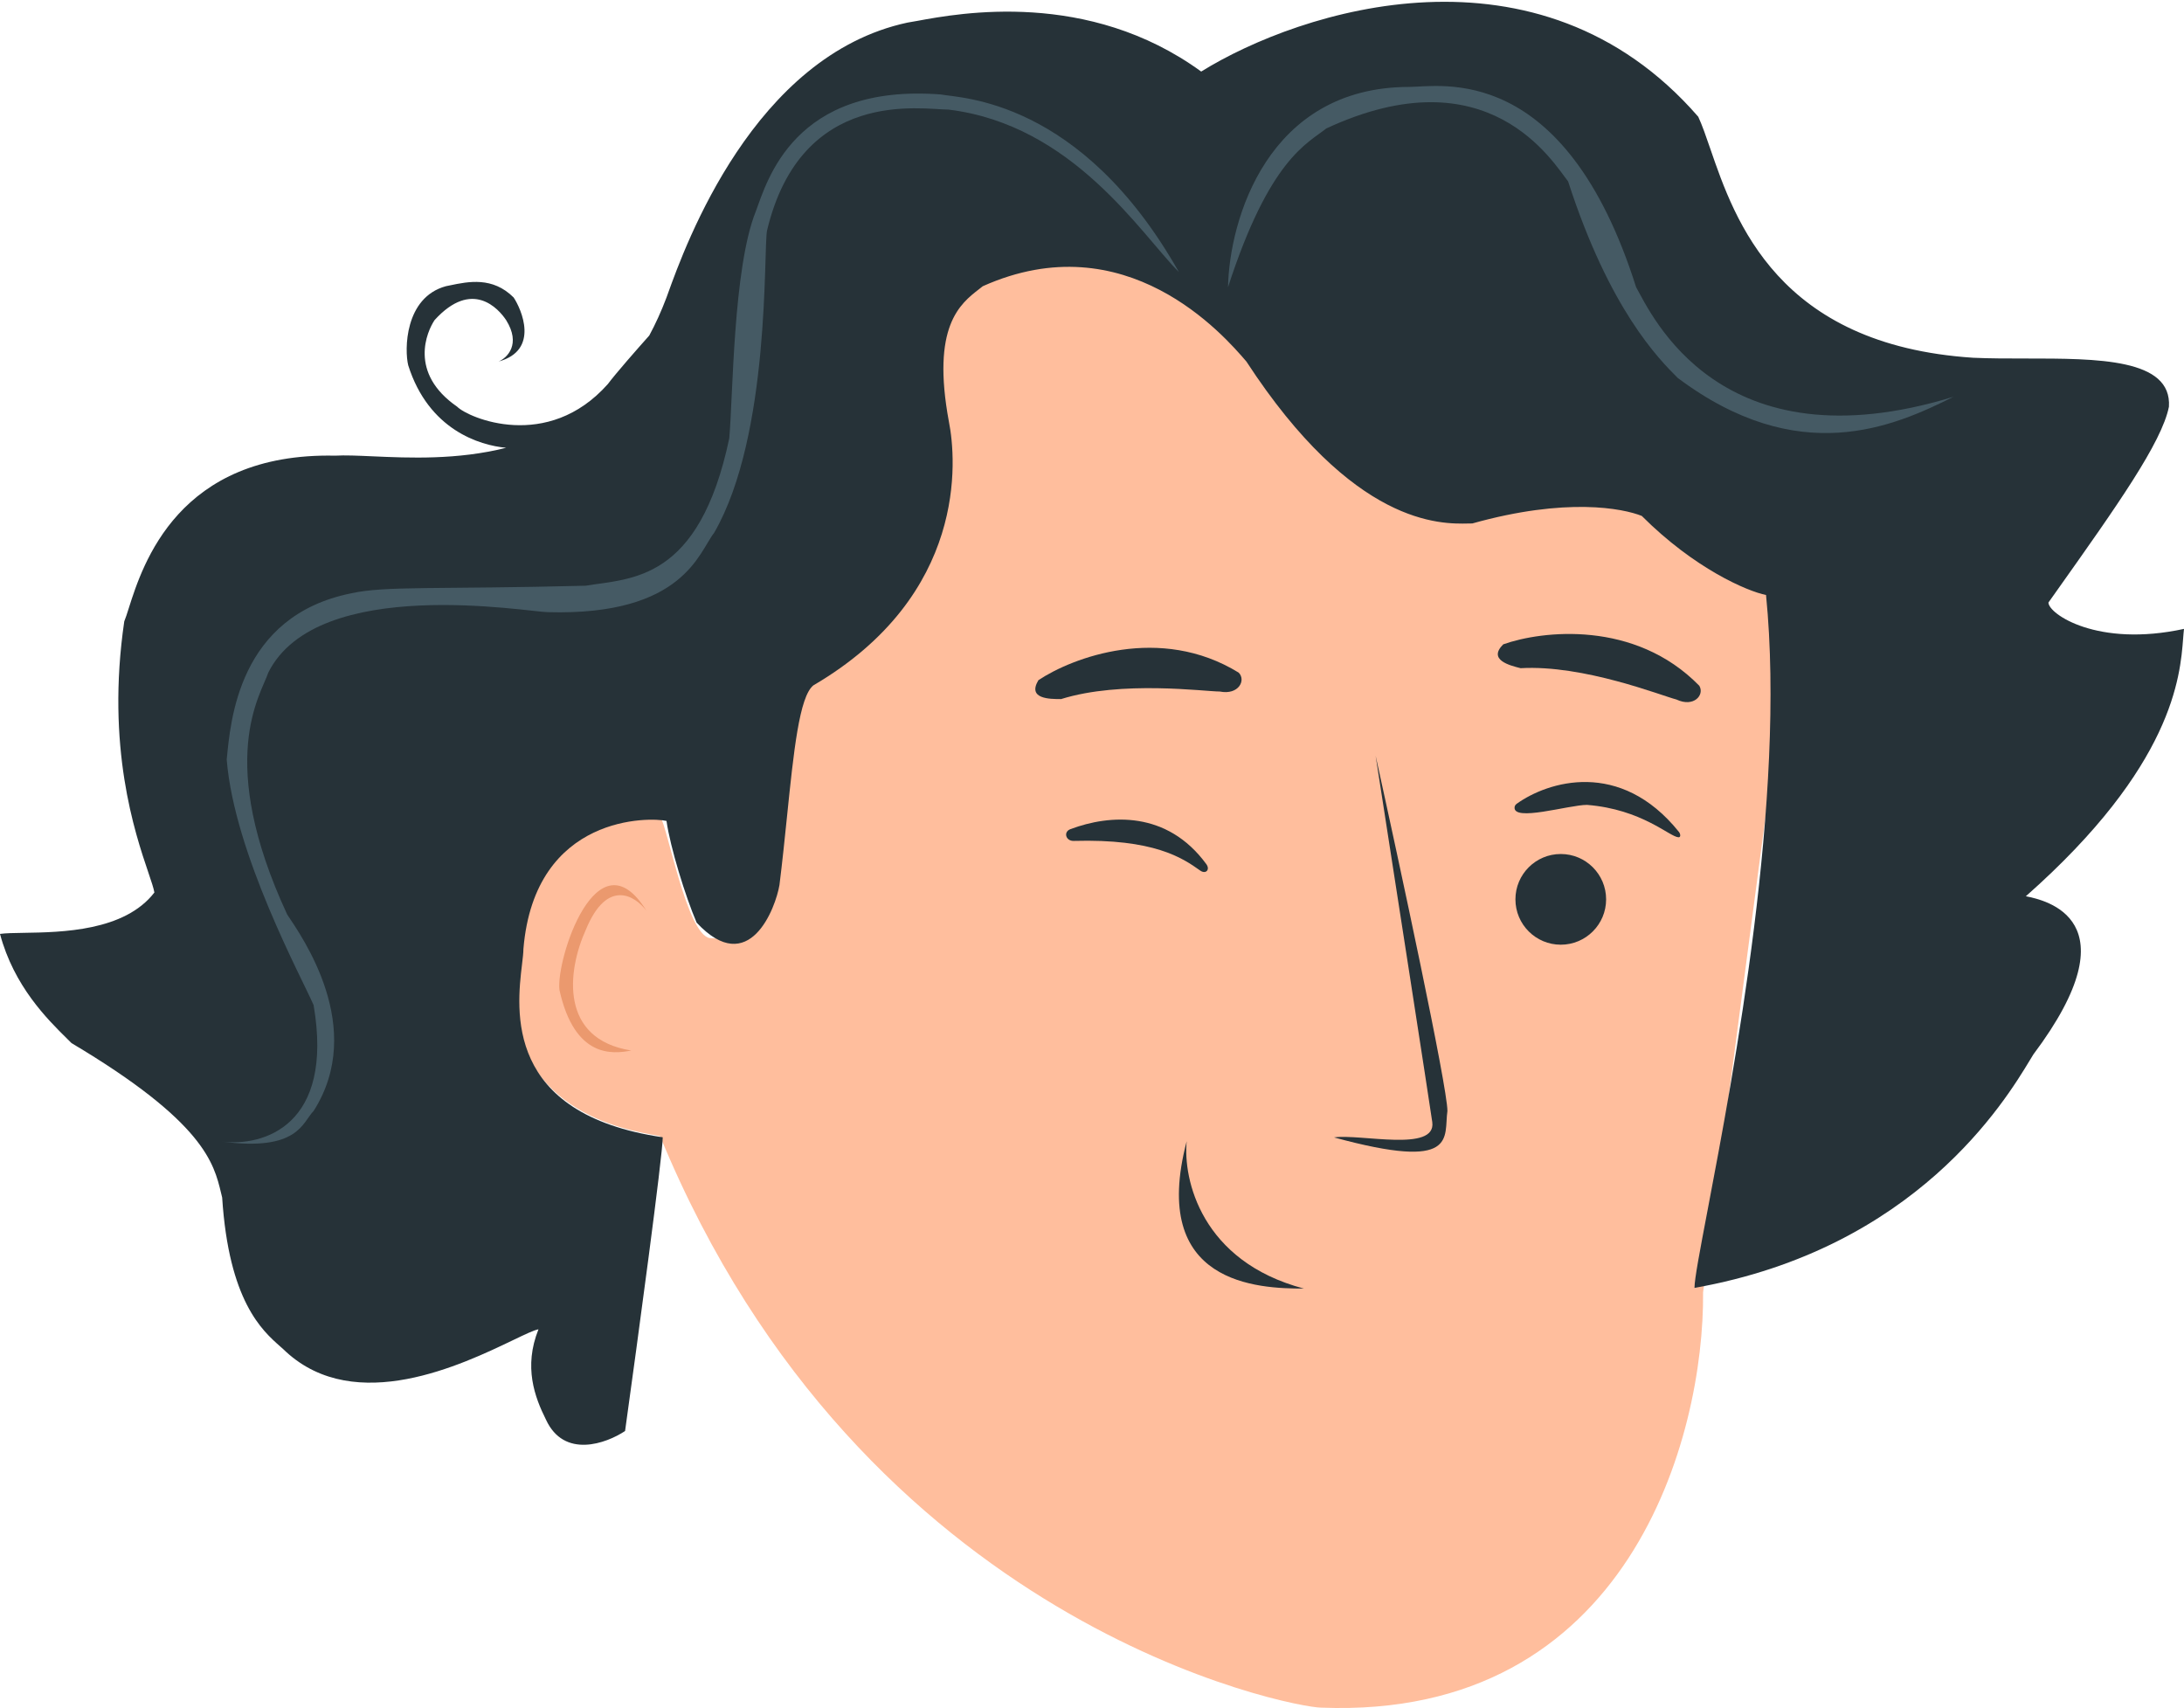 <?xml version="1.0" encoding="UTF-8"?> <svg xmlns="http://www.w3.org/2000/svg" width="289" height="226" viewBox="0 0 289 226" fill="none"> <path d="M123.748 63.635C123.344 76.136 111.447 85.983 105.549 89.343C102.516 127.653 96.449 124.125 93.922 124.125C90.888 123.621 88.361 109.507 87.35 107.994C65.106 109.507 68.139 127.149 68.139 132.19C68.645 148.321 85.328 149.833 87.35 150.337C114.143 215.364 171.269 225.95 174.808 225.95C215.655 227.563 225.53 189.992 225.362 171.005C229.406 139.92 237.596 77.447 238 76.237C238 75.229 231.934 74.725 228.9 72.709C225.867 69.684 220.306 63.635 213.734 63.635C207.162 63.635 197.557 65.651 191.491 65.651C177.335 65.147 179.358 59.098 166.719 44.48C154.081 29.861 138.409 31.878 132.343 32.382C125.771 33.39 121.726 41.959 122.232 47C123.243 48.513 123.748 56.578 123.748 63.635Z" fill="#FFBE9D"></path> <path fill-rule="evenodd" clip-rule="evenodd" d="M158.95 9.468C172.072 1.33 203.596 -8.868 224.723 15.447C225.244 16.564 225.743 18.015 226.316 19.682C229.579 29.168 235.245 45.642 261.097 47.337C263.289 47.437 265.661 47.437 268.049 47.437C277.6 47.437 287.406 47.437 287.007 53.815C286.056 58.572 280.109 66.962 272.201 78.119C271.826 78.648 271.446 79.183 271.062 79.725C271.062 81.22 277.54 85.704 289 83.213C288.956 83.568 288.923 83.991 288.886 84.48C288.501 89.473 287.588 101.345 268.073 118.59C270.564 119.089 282.523 121.58 269.069 139.518C268.941 139.723 268.789 139.974 268.612 140.267C265.348 145.666 253.529 165.212 224.225 170.411C224.225 169.244 224.936 165.505 225.98 160.015C229.393 142.075 236.362 105.435 233.692 78.728C231.2 78.23 224.225 75.24 217.249 68.265C214.757 67.268 207.283 65.773 194.826 69.261C194.676 69.261 194.502 69.265 194.307 69.269C190.624 69.35 179.125 69.601 164.93 47.835C161.94 44.347 148.985 29.399 130.05 37.87C129.901 37.989 129.744 38.111 129.582 38.237C127.045 40.202 123.224 43.162 125.566 55.808C126.562 60.791 128.057 78.728 107.628 90.687C105.771 92.173 105.021 99.472 104.141 108.046C103.84 110.974 103.524 114.051 103.143 117.096C102.645 120.085 99.157 129.553 92.181 122.078C90.686 118.59 88.693 112.113 88.195 108.625C86.202 108.127 70.755 107.628 69.261 125.566C69.261 126.055 69.178 126.746 69.078 127.589C68.358 133.62 66.713 147.42 87.697 150.48C87.697 152.872 84.375 177.387 82.714 189.346C80.222 191.007 74.641 193.033 72.25 187.851C70.755 184.861 69.26 180.875 71.253 175.892C70.671 175.989 69.481 176.56 67.859 177.339C61.164 180.552 47.095 187.305 37.869 178.882C37.645 178.658 37.376 178.421 37.075 178.155C34.699 176.058 30.283 172.161 29.398 158.453C29.349 158.257 29.302 158.058 29.253 157.856C28.31 153.916 27 148.448 9.467 138.023C9.286 137.842 9.093 137.651 8.888 137.449C6.269 134.865 1.849 130.505 0 123.573C0.727 123.469 1.821 123.452 3.143 123.431C8.168 123.352 16.485 123.22 20.429 118.092C20.337 117.537 20.038 116.657 19.633 115.459C17.853 110.205 14.008 98.855 16.443 82.216C16.613 81.82 16.802 81.224 17.038 80.48C18.881 74.677 23.588 59.85 44.347 60.292C45.642 60.216 47.334 60.291 49.306 60.379C54.095 60.592 60.538 60.879 66.976 59.248C63.49 58.934 56.72 56.889 54.018 48.334C53.52 46.34 53.52 39.365 59.001 37.87C59.174 37.835 59.353 37.798 59.536 37.76C61.976 37.252 65.188 36.583 67.97 39.365C68.966 40.859 71.458 46.34 65.977 47.835C67.139 47.337 68.966 45.543 66.973 42.354C65.977 40.859 62.489 36.873 57.506 42.354C56.51 43.849 54.018 49.33 60.496 53.815C61.991 55.309 72.454 59.794 80.427 50.825C81.504 49.388 84.28 46.226 85.913 44.399C86.74 42.868 87.505 41.194 88.195 39.365C88.251 39.211 88.312 39.042 88.379 38.856C90.699 32.423 99.742 7.35 120.084 2.99C120.398 2.946 120.837 2.865 121.388 2.763C126.959 1.733 143.987 -1.415 158.95 9.468Z" fill="#263238"></path> <path d="M186.5 11.5C167.7 11.5 162.667 29.167 162.5 38C168 21 173 19 175.5 17C197 7 205.5 21.5 207.5 24C213 41 219.5 47.5 222 50C238 62 250.5 56.5 258.5 52.5C227.5 62 218.5 41.5 216.5 38C207 8 190.5 11.5 186.5 11.5Z" fill="#455A64"></path> <path d="M29.405 151.056C29.267 151.039 29.132 151.021 29 151C29.137 151.02 29.272 151.038 29.405 151.056C34.82 151.704 44.231 148.993 41.5 133C40 129.5 31 113 30 100.5C30.5 95.5 31.5 81.5 46.5 78.5C51 77.5 58 78 77.5 77.5C83.5 76.5 92.5 77 96.5 58C97 52.5 97 35.5 100 28C101.5 24 105 11 124.5 12.5C127 13 143 13 156 36C151 31 142 16.5 125.5 14.5C122 14.5 106.04 11.5 101.5 30.5C101 33 102 57.5 94.5 70.5C92.5 73 90.5 81.5 72.5 81C70 81 42 76 35.5 89C34.5 92 28.5 100.5 38 121C40 124 48.5 136 41.5 147C40.02 148.48 39.513 152.396 29.405 151.056Z" fill="#455A64"></path> <path d="M163.909 89C153.509 82.6 141.909 87 137.409 90C135.909 92.5 138.909 92.5 140.409 92.5H140.409C148.409 90 159.409 91.5 161.409 91.5C163.909 92 164.909 90 163.909 89Z" fill="#263238"></path> <path d="M224.862 90.738C216.332 81.999 204.01 83.443 198.916 85.258C196.852 87.317 199.762 88.048 201.217 88.413L201.217 88.413C209.585 87.935 219.889 92.067 221.829 92.554C224.132 93.648 225.588 91.951 224.862 90.738Z" fill="#263238"></path> <path d="M159.626 114.338C154.448 107.269 146.898 107.745 141.649 109.709C140.67 110.075 141.032 111.296 142.077 111.267C152.664 110.967 156.443 113.493 158.816 115.188C159.557 115.718 160.164 115.072 159.626 114.338Z" fill="#263238"></path> <path d="M222.167 110.077C214.371 100.376 204.804 103.423 200.724 106.336C200.574 106.443 200.45 106.591 200.423 106.773C200.122 108.807 207.599 106.5 210 106.5C217.308 107.082 220.92 110.729 222.107 110.787C222.439 110.803 222.375 110.336 222.167 110.077Z" fill="#263238"></path> <circle cx="206.531" cy="119" r="6" fill="#263238"></circle> <path d="M191.531 147C191.531 143.8 185.198 114.333 182.031 100C184.365 115 189.131 145.7 189.531 148.5C190.031 152.5 180.031 150 176.531 150.5C193.031 155 191.031 150.5 191.531 147Z" fill="#263238"></path> <path d="M157.031 151C156.531 156 158.931 166.9 172.531 170.5C166.531 170.5 152.03 170 157.031 151Z" fill="#263238"></path> <path d="M77.531 123C80.332 116.2 84.031 118.5 85.531 120.5C79.031 110 73.532 127 74.032 131C76.032 140 81.031 139.5 83.531 139C74.031 137.5 75.031 128.5 77.531 123Z" fill="#EB996E"></path> </svg> 